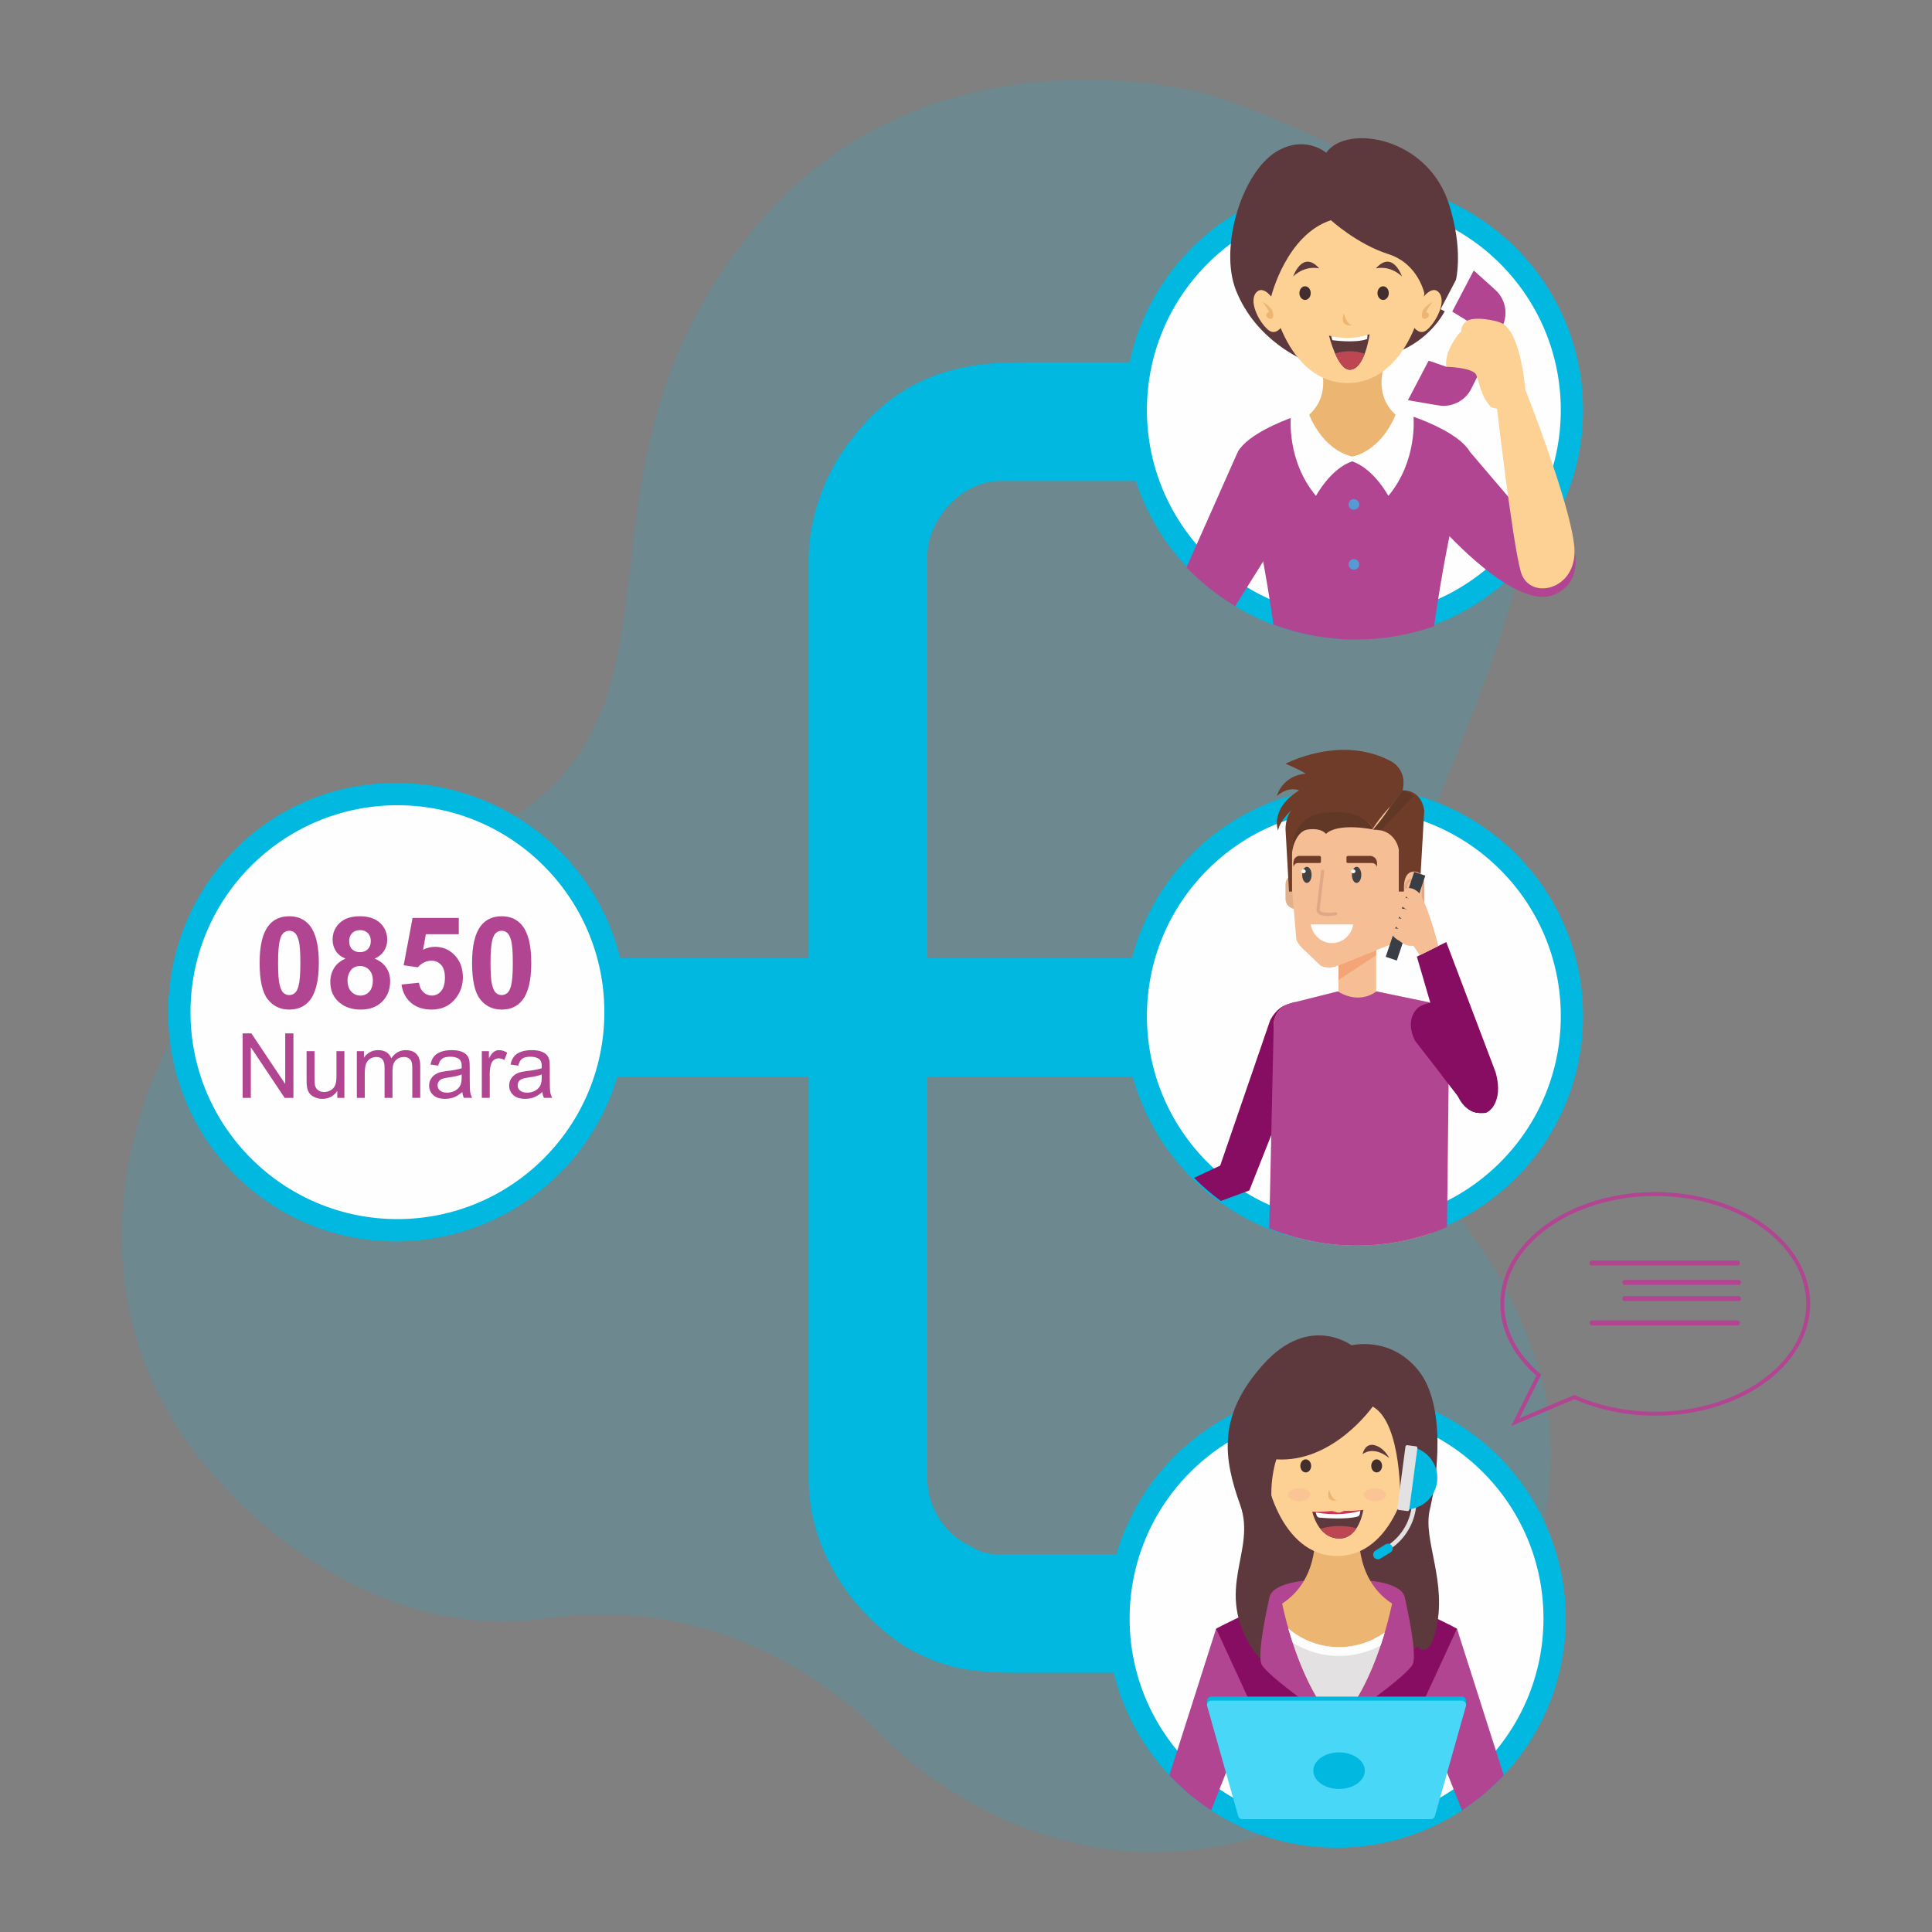 <?xml version="1.0" encoding="UTF-8"?>
<!DOCTYPE svg PUBLIC "-//W3C//DTD SVG 1.1//EN" "http://www.w3.org/Graphics/SVG/1.1/DTD/svg11.dtd">
<!-- Creator: CorelDRAW 2019 (64-Bit) -->
<svg xmlns="http://www.w3.org/2000/svg" xml:space="preserve" width="1080mm" height="1080mm" version="1.1" style="shape-rendering:geometricPrecision; text-rendering:geometricPrecision; image-rendering:optimizeQuality; fill-rule:evenodd; clip-rule:evenodd"
viewBox="0 0 108000 108000"
 xmlns:xlink="http://www.w3.org/1999/xlink">
 <rect x="0" y="0" width="108000" height="108000" fill="#808080" stroke="none"/>
 <defs>
  <style type="text/css">
   <![CDATA[
    .fil2 {fill:#00B8E0}
    .fil11 {fill:#FEFEFE;fill-rule:nonzero}
    .fil3 {fill:#FEFEFE;fill-rule:nonzero}
    .fil18 {fill:#434242;fill-rule:nonzero}
    .fil8 {fill:#FCD193;fill-rule:nonzero}
    .fil26 {fill:#FAC494;fill-rule:nonzero}
    .fil15 {fill:#F6BE95;fill-rule:nonzero}
    .fil14 {fill:#E2B08B;fill-rule:nonzero}
    .fil21 {fill:#D2A382;fill-rule:nonzero}
    .fil19 {fill:#E1A888;fill-rule:nonzero}
    .fil16 {fill:#F3A577;fill-rule:nonzero}
    .fil6 {fill:#ECB672;fill-rule:nonzero}
    .fil25 {fill:#E3E1E2;fill-rule:nonzero}
    .fil24 {fill:#CB365B;fill-rule:nonzero}
    .fil10 {fill:#BC4651;fill-rule:nonzero}
    .fil17 {fill:#6F3C29;fill-rule:nonzero}
    .fil20 {fill:#613726;fill-rule:nonzero}
    .fil7 {fill:#5D383C;fill-rule:nonzero}
    .fil9 {fill:#432E2F;fill-rule:nonzero}
    .fil22 {fill:#393D45;fill-rule:nonzero}
    .fil12 {fill:#5799D2;fill-rule:nonzero}
    .fil4 {fill:#00B8E0;fill-rule:nonzero}
    .fil27 {fill:#00B8E0;fill-rule:nonzero}
    .fil28 {fill:#48D7F7;fill-rule:nonzero}
    .fil13 {fill:#870D62;fill-rule:nonzero}
    .fil23 {fill:#870D62;fill-rule:nonzero}
    .fil1 {fill:#B24591;fill-rule:nonzero}
    .fil5 {fill:#B24591;fill-rule:nonzero}
    .fil0 {fill:#00B8E0;fill-opacity:0.149}
   ]]>
  </style>
 </defs>
 <g id="Layer_x0020_1">
  <g id="_1853435000624">
   <path class="fil0" d="M67509.83 5252.17c0,0 -15381.14,-4349.31 -25191.19,7329.23 -13745.96,16364.11 1416.93,31830.2 -23371.88,36446.83 -7510.59,1398.77 -19179.39,20517.87 -6532.03,33949.08 0,0 7577.56,9023.92 18104.76,7490.68 10527.19,-1533.24 17342.99,5030.05 18816.2,6591.6 1473.21,1561.56 11597.96,10881.93 25159.38,3942.62 13561.42,-6939.3 13106.55,-21423.23 11214.79,-25361.38 -2642.48,-8160.12 -8263.13,-9518.04 -8403.31,-19468.83 -184.44,-13093.28 24914.41,-39456.2 -9796.72,-50919.83z"/>
   <path class="fil1" d="M84478.91 79713.96l3531.03 -1496.07c1358.95,600.91 2920.8,918.27 4519.88,918.27 4775.22,0 8660.08,-2803.51 8660.08,-6249.42 0,-3446.1 -3884.86,-6249.54 -8660.08,-6249.54 -4775.04,0 -8659.84,2803.44 -8659.84,6249.54 0,1465.49 714.86,2885.76 2015.59,4007.87l-1406.66 2819.35zm3533.39 -1735.02l0 0 -3072.33 1301.6 1218.53 -2442.03 -65.92 -55.48c-1291.97,-1088.32 -2003.41,-2472.11 -2003.41,-3896.29 0,-3325.14 3786.32,-6030.42 8440.65,-6030.42 4654.32,0 8440.89,2705.28 8440.89,6030.42 0,3325.07 -3786.57,6030.23 -8440.89,6030.23 -1585.6,0 -3132.67,-317.61 -4474.09,-918.58l-43.43 -19.45z"/>
   <path class="fil1" d="M97125.61 70742.92c-2712.67,0 -5425.4,0 -8138.13,0 -179.87,0 -180.18,-279.52 0,-279.52 2712.73,0 5425.46,0 8138.13,0 179.93,0 180.24,279.52 0,279.52z"/>
   <path class="fil1" d="M97125.61 74092.16c-2712.67,0 -5425.4,0 -8138.13,0 -179.87,0 -180.18,-279.58 0,-279.58 2712.73,0 5425.46,0 8138.13,0 179.93,0 180.24,279.58 0,279.58z"/>
   <path class="fil1" d="M97188.3 71826.51c-2120.46,0 -4240.79,0 -6361.19,0 -179.92,0 -180.23,-279.58 0,-279.58 2120.4,0 4240.73,0 6361.19,0 179.86,0 180.17,279.58 0,279.58z"/>
   <path class="fil1" d="M97188.3 72732.78c-2120.46,0 -4240.79,0 -6361.19,0 -179.92,0 -180.23,-279.58 0,-279.58 2120.4,0 4240.73,0 6361.19,0 179.86,0 180.17,279.58 0,279.58z"/>
   <path class="fil2" d="M64498.08 20252.63c-2562.37,0 -4973.98,0 -7536.79,0 -4522.14,0 -7536.84,1507.32 -9948.46,5125.22 -904.68,1356.58 -1808.92,3617.85 -1808.92,5878.67l0 22309.37 -12812.87 0c0,-452.34 -150.74,-904.69 -451.84,-1507.33l0 9646.86c301.1,-602.69 451.84,-1055.03 451.84,-1507.37l12812.87 0 0 22460.16c0,4371.29 2863.96,7837.95 5577.12,9496.07 1959.72,1055.48 3316.3,1357.08 6180.26,1357.08 2562.81,0 4974.42,0 7536.79,0 0,301.1 150.8,904.24 452.39,1356.58l0 -9195.02c-150.8,150.8 -150.8,452.39 -301.59,602.69 -150.8,301.55 -150.8,603.14 -602.65,603.14l-8290.78 0c-602.64,0 -1054.98,-150.79 -1507.32,-452.34 -1356.58,-602.69 -2411.62,-2110.52 -2411.62,-3768.2l0 -22460.16 12209.72 0c452.34,0 452.34,150.79 603.14,603.14 150.3,301.54 301.1,602.64 301.1,753.44l0 -212.14c-675.55,-1442.78 -1055.04,-3056.22 -1055.04,-4761.84 0,-1081.78 153.07,-2126.19 436.68,-3114.36 -74.24,66.44 -163.26,99.6 -285.88,99.6l-12209.72 0 0 -22460.17c0,-2110.02 1959.72,-4220.49 4069.74,-4220.49 2713.16,0 5728.36,0 8441.53,0 150.79,452.34 301.59,904.19 452.34,1205.78l0 -8742.62c-150.75,301.54 -301.55,603.14 -301.55,904.24l-0.49 0z"/>
   <path class="fil2" d="M74899.34 79040.34c6029.47,0 10853.13,4974.45 10853.13,11154.7 0,6180.24 -4823.66,11154.69 -10853.13,11154.69 -6029.46,0 -11003.91,-4974.45 -11003.91,-11154.69 0,-6180.25 4974.45,-11154.7 11003.91,-11154.7zm0 3918.97c3768.19,0 6933.7,3316.3 6933.7,7235.73 0,3918.96 -3165.51,7084.48 -6933.7,7084.48 -3919.43,0 -7084.94,-3165.52 -7084.94,-7084.48 0,-3919.43 3165.51,-7235.73 7084.94,-7235.73z"/>
   <path class="fil2" d="M22128.05 43766.17c7069.87,0 12902.67,5714.62 12902.67,12814.47 0,7099.84 -5832.8,12814.47 -12902.67,12814.47 -7069.86,0 -12725.86,-5714.63 -12725.86,-12814.47 0,-7099.85 5656,-12814.47 12725.86,-12814.47zm0 4502.09c4595.74,0 8307.47,3809.75 8307.47,8312.38 0,4502.09 -3711.73,8138.63 -8307.47,8138.63 -4418.39,0 -8130.12,-3636.54 -8130.12,-8138.63 0,-4502.63 3711.73,-8312.38 8130.12,-8312.38z"/>
   <path class="fil3" d="M33783.92 56580.62c0,6388.62 -5178.87,11567.51 -11567.45,11567.51 -6388.57,0 -11567.53,-5178.89 -11567.53,-11567.51 0,-6388.58 5178.96,-11567.47 11567.53,-11567.47 6388.58,0 11567.45,5178.89 11567.45,11567.47z"/>
   <path class="fil4" d="M88496.09 22921.12c0,7077.22 -5737.11,12814.28 -12814.28,12814.28 -7077.03,0 -12814.28,-5737.06 -12814.28,-12814.28 0,-7077.03 5737.25,-12814.23 12814.28,-12814.23 7077.17,0 12814.28,5737.2 12814.28,12814.23z"/>
   <path class="fil3" d="M87249.34 22921.14c0,6388.65 -5178.91,11567.57 -11567.53,11567.57 -6388.62,0 -11567.62,-5178.92 -11567.62,-11567.57 0,-6388.62 5179,-11567.53 11567.62,-11567.53 6388.62,0 11567.53,5178.91 11567.53,11567.53z"/>
   <path class="fil5" d="M80694.78 29615.36c0,0 4040.01,4543.52 6180.32,3628.41 2140.31,-915.26 763.18,-3628.41 763.18,-3628.41l-2175.98 -496.4 -3295.15 -3865.59 -1535.48 815.79 63.11 3546.2z"/>
   <path class="fil1" d="M79183.66 23357.69c-42.1,-15.06 -65.31,-22.83 -65.31,-22.83l-3430.11 -782.99 0 -2.88 -6.28 1.39 -6.23 -1.39 0 2.88 -3430.01 782.99c0,0 -22.97,7.77 -65.12,22.83 -389.8,139.6 -2416.93,903.41 -2983.82,1895.68 0,0 1147.7,3710.31 1987.51,9660.73 1438.56,539.32 2995.52,836.08 4622.36,836.08 1528.52,0 2994.85,-263.24 4359.79,-742.04 841.16,-6005.76 2000.71,-9754.77 2000.71,-9754.77 -566.57,-992.27 -2593.89,-1756.08 -2983.49,-1895.68z"/>
   <path class="fil3" d="M79016.68 23334.86c-876.51,-1294.93 -2258.71,-1247.35 -2258.71,-1247.35l-1171.25 5.56 -1171.39 -5.56c0,0 -1382.21,-47.58 -2258.9,1247.35 0,0 -231.3,2430.25 1407.72,4386.02 0,0 803.27,-1514.71 2022.57,-1933.42 1219.11,418.71 2022.38,1933.42 2022.38,1933.42 1638.87,-1955.77 1407.58,-4386.02 1407.58,-4386.02z"/>
   <path class="fil6" d="M77449.74 20236.67l-1850.7 -602.48 -1850.31 602.48c0,0 769.8,1728.5 -562.34,2946.26 0,0 686.36,1929.83 2412.65,2340.43 1726.49,-410.6 2412.9,-2340.43 2412.9,-2340.43 -1332.14,-1217.76 -562.2,-2946.26 -562.2,-2946.26z"/>
   <path class="fil7" d="M74136.99 8539.16c0,0 -1173.74,-1017.97 -2762.35,-75.96 -1954.24,1158.87 -3227.49,5366.6 -2288.16,7753.74 1131.78,2876.53 3876.77,3946.45 3876.77,3946.45l5321.03 -560.14c0,0 4698.85,-1646.97 2739.39,-8114.75 -1169.52,-3859.84 -5767.04,-4569.22 -6886.68,-2949.34z"/>
   <path class="fil8" d="M79743.32 14797.51c-215.57,-3410.01 -4128.88,-3570.9 -4405.11,-3578l0 -0.53 -8.3 0.2 -8.3 -0.2 0 0.53c-275.94,7.1 -4189.4,167.99 -4404.96,3578 -127.04,2011.21 1080.75,6599.37 4404.96,6614.77l0 0.67 8.3 -0.34 8.3 0.34 0 -0.67c3324.36,-15.4 4532.15,-4603.56 4405.11,-6614.77z"/>
   <path class="fil9" d="M72637.24 16384.74c0,210.81 141.76,381.68 316.51,381.68 175.09,0 316.71,-170.87 316.71,-381.68 0,-210.77 -141.62,-381.64 -316.71,-381.64 -174.75,0 -316.51,170.87 -316.51,381.64z"/>
   <path class="fil8" d="M71428.11 17083.99c0,0 -677.78,-1225.72 -1169.71,-767.93 -491.99,457.8 74.09,1631.73 613.07,2107.12 538.84,475.4 946.57,-438.85 946.57,-438.85l-389.93 -900.34z"/>
   <path class="fil6" d="M70542.92 16875.38c0,0 670.63,259.49 632.6,790.57 -23.02,318.38 -430.94,88.14 -396.22,-63.26 34.67,-151.45 164.78,-148.57 164.78,-148.57 0,0 -197.77,-431.9 -401.16,-578.74z"/>
   <path class="fil8" d="M79231.86 17083.99c0,0 677.77,-1225.72 1169.9,-767.93 491.99,457.8 -74.43,1631.73 -613.27,2107.12 -538.84,475.4 -946.57,-438.85 -946.57,-438.85l389.94 -900.34z"/>
   <path class="fil6" d="M80117.04 16875.38c0,0 -670.81,259.49 -632.4,790.57 23.02,318.38 430.89,88.14 396.03,-63.26 -34.68,-151.45 -164.59,-148.57 -164.59,-148.57 0,0 197.58,-431.9 400.96,-578.74z"/>
   <path class="fil1" d="M82248.86 21723.9l1725.82 -3456c164.44,-328.89 215.9,-690.24 164.11,-1035.24 -58.56,-388.93 -248.37,-757.05 -556.44,-1034.19l-1464.07 -1317.9 -1220.98 2362.78 1348.54 830.85 -1395.73 2428.72 -1367.15 -471.51 -1112.21 2284.66 2030.82 345.29c420.63,71.55 839.82,-14.92 1187.65,-224.01 276.61,-166.31 508.05,-410.08 659.64,-713.45z"/>
   <path class="fil7" d="M71062.48 16567.98c0,0 836.42,-3437.11 3337.46,-4259.13 0,0 1464.93,1341.78 3205.28,1894.14 1740.35,552.37 2044.87,2305.95 2045.06,2306.43l808.31 -2516.91 -1607.36 -3031.34 -4888.47 -1256.51 -4113.82 2920.03 0 2641.94 1213.54 1301.35z"/>
   <path class="fil7" d="M72289.41 15453.08c0,0 514.29,-1508.43 1459.32,-447.48 0,0 -746.73,-218.93 -1459.32,447.48z"/>
   <path class="fil9" d="M77635 16384.74c0,210.81 -141.81,381.68 -316.71,381.68 -174.75,0 -316.56,-170.87 -316.56,-381.68 0,-210.77 141.81,-381.64 316.56,-381.64 174.9,0 316.71,170.87 316.71,381.64z"/>
   <path class="fil7" d="M78370.75 15453.08c0,0 -514.48,-1508.43 -1459.37,-447.48 0,0 746.78,-218.93 1459.37,447.48z"/>
   <path class="fil6" d="M75119.62 17510.14c0,0 147.18,631.39 479.42,665.2 0,0 -749.94,169.19 -479.42,-665.2z"/>
   <path class="fil7" d="M76444.62 18721.95l-268.46 215.23 -1182.43 40.57 -578.4 -186.74c-79.03,-17.79 -124.02,-30.98 -124.02,-30.98 0,0 470.99,1909.73 1156.86,1909.73 848.26,0 1114.23,-1986.03 1114.23,-1986.03 -39.28,14.39 -78.51,25.71 -117.78,38.22z"/>
   <path class="fil10" d="M75448.17 19631.31c-288.31,0 -562.72,48.24 -813.44,134.32 201.99,459.86 482.49,904.13 813.44,904.13 396.22,0 665.35,-433.43 839.82,-895.3 -257.86,-91.89 -541.72,-143.15 -839.82,-143.15z"/>
   <path class="fil11" d="M74415.33 18791.01l63.93 224.15c0,0 1299.14,187.13 1947.09,-65.8l18.27 -227.41c-872.29,279.02 -1720.07,138.6 -2029.29,69.06z"/>
   <path class="fil8" d="M85266.39 21785.33c0,0 -230.28,-3063.38 -1248.74,-3681.87 -382.5,-232.31 -1688.41,-426.34 -2045.74,-147.18 -357.13,278.96 -277.28,603.96 -277.28,603.96 0,0 -75.97,-106.27 -520.91,658.11 -444.75,764.34 -323.61,1284.57 -323.61,1284.57 0,0 1484.36,33.67 1670.14,450.89 185.93,417.18 238.01,1181.03 826.1,1799.72 0,0 1550.2,634.8 1920.04,-968.2z"/>
   <path class="fil8" d="M84330.81 20916.93l935.58 868.4c0,0 2556.14,6440.35 2741.74,8824.27 185.4,2384.12 -2513.7,3001.47 -2990.97,1363.6 -477.07,-1637.67 -1385.42,-9592.87 -1385.42,-9592.87l699.07 -1463.4z"/>
   <path class="fil12" d="M75980.25 28196.95c0,164.59 -133.51,298.1 -298.29,298.1 -164.44,0 -297.91,-133.51 -297.91,-298.1 0,-164.78 133.47,-298.29 297.91,-298.29 164.78,0 298.29,133.51 298.29,298.29z"/>
   <path class="fil12" d="M75980.25 31550.27c0,164.78 -133.51,298.25 -298.29,298.25 -164.44,0 -297.91,-133.47 -297.91,-298.25 0,-164.44 133.47,-297.95 297.91,-297.95 164.78,0 298.29,133.51 298.29,297.95z"/>
   <polygon class="fil11" points="82472.34,14950.45 81094.55,17579.34 80530.67,17283.78 81908.47,14654.89 "/>
   <polygon class="fil11" points="79985.6,19926.05 78607.75,22554.94 78043.88,22259.53 79421.72,19630.49 "/>
   <path class="fil4" d="M88496.09 56796.8c0,7077.2 -5737.07,12814.29 -12814.23,12814.29 -7077.15,0 -12814.33,-5737.09 -12814.33,-12814.29 0,-7077.17 5737.18,-12814.26 12814.33,-12814.26 7077.16,0 12814.23,5737.09 12814.23,12814.26z"/>
   <path class="fil3" d="M87249.4 56796.79c0,6388.65 -5178.92,11567.57 -11567.54,11567.57 -6388.61,0 -11567.62,-5178.92 -11567.62,-11567.57 0,-6388.61 5179.01,-11567.53 11567.62,-11567.53 6388.62,0 11567.54,5178.92 11567.54,11567.53z"/>
   <path class="fil4" d="M87528.71 90474.85c0,7077.23 -5737.11,12814.34 -12814.31,12814.34 -7077.2,0 -12814.41,-5737.11 -12814.41,-12814.34 0,-7077.2 5737.21,-12814.31 12814.41,-12814.31 7077.2,0 12814.31,5737.11 12814.31,12814.31z"/>
   <path class="fil3" d="M86281.83 90474.92c0,6388.65 -5178.92,11567.57 -11567.54,11567.57 -6388.61,0 -11567.62,-5178.92 -11567.62,-11567.57 0,-6388.61 5179.01,-11567.53 11567.62,-11567.53 6388.62,0 11567.54,5178.92 11567.54,11567.53z"/>
   <g>
    <path class="fil13" d="M72658.15 56115.78c0,0 -974.65,-327.78 -1651.36,905.56l-2797.05 8135.52 -1461.59 687.18c464.16,467.18 964.18,898.3 1495.43,1290.14l1594.75 -586.24 3546.49 -8951.24c0,0 366.86,-1027.84 -726.67,-1480.92z"/>
    <path class="fil14" d="M72989.35 50246.75c0,311.94 -252.82,564.71 -564.56,564.71 -312.14,0 -564.76,-252.77 -564.76,-564.71l0 -816.81c0,-311.94 252.62,-564.76 564.76,-564.76 311.74,0 564.56,252.82 564.56,564.76l0 816.81z"/>
    <polygon class="fil15" points="74822.27,55675.77 76926.68,55675.77 76926.68,52719.49 74822.27,52719.49 "/>
    <polygon class="fil16" points="74822.27,54784.42 74822.27,53963.03 76926.68,53121.03 76926.68,53398.84 "/>
    <path class="fil15" d="M72456.72 52407.55l-422.06 -4965.06c-141.98,-3439.56 3546.38,-3259.27 3546.38,-3259.27 3212.34,0 2984.91,1847.63 2984.91,1847.63l0 5661.12c37.89,909.65 -720.16,1061.25 -720.16,1061.25l-3174.4 1270.22c-449.76,157.77 -847.09,-40.25 -847.09,-40.25l-801.23 -769.88c0,0 -566.35,-440.87 -566.35,-805.76z"/>
    <path class="fil17" d="M72226.72 49838.32l0 -2357.74c198.07,-1838.01 1847.83,-1965.86 1847.83,-1965.86 2255.29,-322.12 2696,857.78 2696,857.78l1639.23 -2190.21c279.5,-1240.09 -712.35,-1657.01 -712.35,-1657.01 -2777.07,-1459.19 -5837.19,170.47 -5837.19,170.47 751.88,303.2 1129.11,550.42 1129.11,550.42 -1344.92,132.73 -1611.72,1250.07 -1611.72,1250.07 692.97,-587.59 1242.66,-313.95 1242.66,-313.95 -1667.9,1050.61 -1174.29,2246.96 -1174.29,2246.96 76.9,-530.62 776.76,-1174.96 776.76,-1174.96 0,0 -345.66,340.93 -362.52,1079.96l196.22 3504.07 170.26 0z"/>
    <path class="fil18" d="M73317.79 48905.85c0,248.81 -117.73,450.27 -262.64,450.27 -144.71,0 -262.03,-201.46 -262.03,-450.27 0,-248.66 117.32,-450.33 262.03,-450.33 144.91,0 262.64,201.67 262.64,450.33z"/>
    <path class="fil11" d="M72989.35 48705.98c0,60.19 -56.04,108.98 -124.62,108.98 -69.09,0 -124.76,-48.79 -124.76,-108.98 0,-60.05 55.67,-108.83 124.76,-108.83 68.58,0 124.62,48.78 124.62,108.83z"/>
    <path class="fil18" d="M76097.53 48905.85c0,248.81 -117.67,450.27 -262.59,450.27 -144.71,0 -262.07,-201.46 -262.07,-450.27 0,-248.66 117.36,-450.33 262.07,-450.33 144.92,0 262.59,201.67 262.59,450.33z"/>
    <path class="fil11" d="M75769.09 48705.98c0,60.19 -55.83,108.98 -124.56,108.98 -69.09,0 -124.77,-48.79 -124.77,-108.98 0,-60.05 55.68,-108.83 124.77,-108.83 68.73,0 124.56,48.78 124.56,108.83z"/>
    <path class="fil19" d="M74230.52 51205.55c-281.3,0 -472.64,-56.91 -571.08,-170.47 -98.86,-113.86 -66.93,-235.54 -62.92,-248.96l250.81 -2090.84c5.97,-49.71 51.67,-85.23 100.45,-79.27 50.07,6.02 85.44,51.15 79.43,100.86l-253.7 2105.49c-3.44,16.71 -11.26,56.96 25.55,97.06 47.55,51.3 224.55,160.64 849.3,70.53 49.3,-8.18 95.36,27.19 102.81,76.9 7.1,49.51 -27.19,95.36 -76.9,102.61 -166.82,23.96 -314.82,36.09 -443.75,36.09z"/>
    <path class="fil20" d="M76770.55 46372.5c0,0 -1947.56,-414.75 -2650.3,242.64 -238.68,-288.14 -726.69,-296.88 -1062.17,-237.04l8.12 -0.87c-602.08,111.5 -906.36,1105.87 -843.44,1624.93 0,0 -266.96,-2198.22 1628.74,-2539.31 1398.79,-208.77 2149.18,111.35 2538.23,431.61 350.9,288.71 407.66,577.61 380.82,478.04z"/>
    <path class="fil17" d="M75396.23 48243.72l1293.41 0c0,0 218.17,-9.61 270.4,211.8 0,0 136.95,-524.46 -322.43,-609.9l-1241.38 0c0,0 -99.16,-18.86 -127.64,61.69l0 286.55c0,0 16.29,61.63 127.64,49.86z"/>
    <path class="fil17" d="M73725.09 48243.72l-1167.92 0c0,0 -196.95,-9.61 -243.73,211.8 0,0 -124.25,-524.46 290.87,-609.9l1120.78 0c0,0 89.6,-18.86 115.35,61.69l0 286.55c0,0 -15.26,61.63 -115.35,49.86z"/>
    <path class="fil15" d="M79547.78 50429.76c0,397.69 -322.27,720.12 -720.17,720.12 -397.68,0 -719.95,-322.43 -719.95,-720.12l0 -1042.28c0,-397.89 322.27,-720.11 719.95,-720.11 397.9,0 720.17,322.22 720.17,720.11l0 1042.28z"/>
    <path class="fil19" d="M78827.61 48599.36c-165.37,0 -318.62,51.66 -445.54,139.05l0 175.56c116.95,-109.86 273.12,-178.64 445.54,-178.64 359.65,0 652.16,292.56 652.16,652.15l0 1042.28c0,359.6 -292.51,652.1 -652.16,652.1 -197.81,0 -382.83,-88.47 -507.39,-242.64 -23.39,-29.2 -66.72,-33.88 -95.77,-10.13 -28.99,23.55 -33.57,66.53 -9.76,95.72 150.52,186.25 373.93,293.08 612.92,293.08 434.75,0 788.18,-353.63 788.18,-788.13l0 -1042.28c0,-434.7 -353.43,-788.12 -788.18,-788.12z"/>
    <path class="fil19" d="M79371.71 49637.94c2.52,-199.1 -52.08,-382.63 -227.27,-490.17 -57.12,-34.85 -169.34,-45.19 -237.35,-41.9 -349.31,16.3 -561.47,630.2 -203.32,694.05 146.15,123.28 29.77,298.83 29.77,298.83 -103.38,154.74 -239.76,375.58 -180.65,570.21 35.37,115.51 162.14,165.38 274.72,181.88 89.81,13.06 98.5,-62.41 24.88,-90.68 -55.31,-21.39 -105.17,-59.27 -145.27,-102.46l-12.7 -18.5 -9.97 -13.78c-14.5,-28.12 -17.94,-57.32 -13.42,-86.16 84.31,51.51 216.37,50.07 267.88,-35.01 55.83,-93.35 -9.25,-222.33 1.96,-322.78 8.17,-70.74 30.12,-138.55 57.16,-204.55 126,-306.85 -166.15,-322.84 -166.15,-322.84 -43.9,6.53 -76.18,13.62 -103.74,20.87 -154.84,-66.01 -19.94,-320.27 63.65,-368.69 97.41,-55.88 225.62,-55.88 308.85,22.46 83.28,78.35 128.21,210.21 134.58,321.2 7.82,138.74 -8.32,278.57 -48.42,410.23 -23.03,75.05 -53.16,163.21 -76.55,238.11 -26.83,85.39 64.21,110.27 90.69,25.4 56.03,-179.57 168.3,-446.16 170.67,-685.72z"/>
    <path class="fil17" d="M76770.55 46372.5c1278.91,-10.54 1422.7,1122.94 1422.7,1122.94l0 2342.88 298.31 0c0,0 -114.43,-951.34 407,-1099.13 0,0 305.41,-100.87 513.97,120.6l203.26 -3543.86c0,0 -85.03,-1141.45 -1206.01,-1133.64l-1639.23 2190.21z"/>
    <path class="fil21" d="M77143.05 46449.4c-109.7,-36.44 -231.95,-64.2 -372.5,-76.9l0 0c5.81,0 11.78,0 17.79,0 141.63,0 269.27,14.14 384.06,39.17 -4.16,4.17 -8.48,8.33 -12.69,12.49l-16.66 25.24z"/>
    <path class="fil20" d="M77172.4 46411.67c-114.79,-25.03 -242.43,-39.17 -384.06,-39.17 -6.01,0 -11.98,0 -17.79,0l1639.23 -2190.21c278.78,39.54 467.54,162.14 596.47,310.14 -598.07,652.1 -1204.36,1296.49 -1833.85,1919.24z"/>
    <path class="fil15" d="M76637.61 46486.01c0,0 55.32,-95.57 146.36,-232.11 91.4,-136.38 216.73,-315.74 350.03,-488.73 132.38,-173.6 272.92,-341.34 380.98,-464.82 53.16,-62.56 101.74,-111.35 133.51,-147.08 31.56,-33.36 56.03,-58.39 48.94,-50.79 6.73,-7.96 -11.06,22.31 -34.6,61.49 -26.32,40.25 -60.61,99.93 -107.03,167.38 -91.04,136.74 -216.53,315.9 -349.98,488.93 -132.43,173.76 -273.13,341.14 -381.39,464.62 -108.47,123.33 -186.82,201.11 -186.82,201.11z"/>
    <path class="fil11" d="M73274.04 51676.75c92.89,591.03 587.43,1042.74 1185.35,1042.74 597.71,0 1092.3,-451.71 1185.14,-1042.74l-2370.49 0z"/>
    <path class="fil15" d="M79764.49 56005.6l-2818.92 -585.72 -2155.82 0 -2335.49 585.72c0,0 -1137.2,113.8 -1250.75,1193.98l570.16 11769.67c1277.34,427.14 2644.52,659.04 4065.84,659.04 1457.97,0 2858.93,-243.88 4164.54,-692.57l1011.43 -11736.14c-114.03,-1080.18 -1250.99,-1193.98 -1250.99,-1193.98z"/>
    <path class="fil1" d="M76945.57 55419.88l2818.92 585.72c0,0 1136.96,113.8 1250.99,1193.98l-126.49 11394.76c-1549.72,665.26 -3256.36,1033.95 -5049.48,1033.95 -1731.79,0 -3382.85,-344.25 -4889.7,-966.87l253.7 -11461.84c113.55,-1080.18 1250.75,-1193.98 1250.75,-1193.98l2335.49 -585.72c0,0 1084.98,774.98 2155.82,0z"/>
    <path class="fil13" d="M83329.34 60600.58l-2407.96 -4054.54c0,0 -644.55,-881.02 -1633.67,-229.74 0,0 -818.4,622.75 -177,1874.98l2575.76 3320.6c0,0 483.85,1034.26 1541.14,589.23 0,0 778.92,-523.59 101.73,-1500.53z"/>
    <path class="fil13" d="M82719.5 62212.45c-705.31,0 -1033.03,-700.57 -1033.03,-700.57l0 0 -1087 -1401.52 -858.2 -3997.58c93.26,-23.18 181.93,-33.36 265.88,-33.36 570.01,0 914.23,466.62 914.23,466.62l2407.96 4054.54c204.97,295.8 276.58,549.85 276.78,760.57 0.16,485.34 -378.51,739.96 -378.51,739.96 -187.12,78.86 -356.36,111.34 -508.11,111.34z"/>
    <path class="fil13" d="M83605.92 59940.1l-2758.21 -7279.37 -1643.38 816.09 2102.4 7213c0,0 270.04,1728.83 1770.36,1517.19 0,0 1032.1,-464.62 528.83,-2266.91z"/>
    <polygon class="fil22" points="78083.55,53695 77463.32,53486.8 79055.04,48740.78 79675.63,48948.98 "/>
    <path class="fil15" d="M79389.08 50247.11c-81.01,148.72 -346.38,160.5 -593.54,26.12 -246.66,-134.38 -381.19,-363.96 -300.12,-512.89 81.22,-148.67 346.74,-160.29 593.75,-26.12 246.81,134.59 380.98,364.02 299.91,512.89z"/>
    <path class="fil15" d="M79235.12 50825.08c-81.22,148.88 -362.68,151.6 -629.48,6.53 -266.75,-145.27 -417.28,-383.55 -336.57,-532.42 81.23,-148.72 363.09,-151.65 630.21,-6.53 266.39,145.23 416.91,383.7 335.84,532.42z"/>
    <path class="fil15" d="M79088.04 51427.17c-81.43,148.92 -360.88,153.09 -624.39,9.46 -263.87,-143.48 -412.03,-380.68 -331.32,-529.55 81.22,-148.72 360.73,-152.89 624.6,-9.46 263.87,143.84 411.82,380.88 331.11,529.55z"/>
    <path class="fil15" d="M78925.39 51993.93c-81.07,148.88 -371.06,147.08 -648.5,-3.8 -276.93,-150.73 -435.99,-393.94 -355.28,-542.81 81.23,-148.72 371.57,-146.92 648.86,3.8 277.14,151.09 436.14,394.09 354.92,542.81z"/>
    <path class="fil15" d="M78866.27 52592.21c-81.07,148.87 -386.48,138.9 -682.43,-22.31 -295.8,-161.06 -470.07,-412.39 -389.36,-561.32 81.07,-148.67 386.79,-138.69 682.95,22.31 295.79,161.42 470.07,412.6 388.84,561.32z"/>
    <path class="fil15" d="M78247.12 52600.9c0,0 322.07,326.79 759.13,266.39l365.46 526.31 1032.97 -513.05c0,0 -509.03,-2087.9 -1038.63,-2901.68l-128.57 -140.55 -543.32 954.33 -124.97 604.96 -238.84 800.51 -83.23 402.78z"/>
   </g>
   <path class="fil23" d="M78147.03 89511.09l-3432.69 895.25 -3432.54 -895.25c0,0 -2160.4,910.75 -3298.96,1531.57 0,0 1602.36,7375.41 1649.48,11145.6l10164.05 0c47.22,-3770.19 1649.59,-11145.6 1649.59,-11145.6 -1138.7,-620.82 -3298.93,-1531.57 -3298.93,-1531.57z"/>
   <path class="fil5" d="M66326.28 31717.59c805.63,835.41 1719.06,1565.74 2720.59,2165.82l2654.25 -4234.04 -2504.34 -4396 -2870.5 6464.22z"/>
   <path class="fil5" d="M16167.94 51219.41c493.48,0 879.02,176.76 1157.8,530.27 330.97,417.56 497.04,1111.53 497.04,2079.53 0,966.81 -167.26,1661.96 -500.6,2084.27 -276.4,348.77 -660.76,523.15 -1154.24,523.15 -495.86,0 -895.64,-190.99 -1199.32,-572.97 -303.69,-381.98 -455.53,-1064.08 -455.53,-2043.94 0,-962.07 167.26,-1654.85 500.61,-2077.16 276.4,-348.76 660.75,-523.15 1154.24,-523.15zm0 811.41c-116.26,0 -220.65,37.96 -310.81,113.88 -91.34,74.74 -162.52,209.97 -212.34,405.71 -66.43,252.67 -99.65,679.73 -99.65,1278.8 0,600.25 29.66,1011.89 88.98,1236.09 59.31,224.21 134.04,373.68 224.2,448.41 90.16,74.74 193.36,111.51 309.62,111.51 116.25,0 220.64,-37.96 311.99,-113.88 90.15,-74.74 161.33,-209.97 211.15,-405.71 66.43,-250.3 99.65,-676.17 99.65,-1276.42 0,-599.07 -29.66,-1010.7 -88.97,-1234.91 -59.32,-224.2 -134.05,-374.86 -224.21,-449.6 -90.15,-75.92 -193.36,-113.88 -309.61,-113.88zm3145.98 1557.57c-251.49,-106.76 -435.36,-252.67 -549.24,-440.1 -115.07,-186.25 -172.01,-391.47 -172.01,-613.3 0,-380.8 132.86,-695.16 397.4,-943.09 264.54,-247.93 641.77,-372.49 1129.33,-372.49 484,0 858.86,124.56 1125.77,372.49 266.91,247.93 400.96,562.29 400.96,943.09 0,236.06 -61.69,446.03 -185.06,631.09 -122.19,183.87 -295.38,325.04 -518.4,422.31 283.52,113.89 498.23,279.96 646.52,498.24 147.09,219.46 220.64,470.95 220.64,756.84 0,472.13 -149.47,855.3 -449.59,1150.68 -298.94,295.38 -697.53,442.48 -1195.76,442.48 -462.65,0 -847,-122.19 -1155.43,-366.56 -363,-287.08 -544.5,-683.29 -544.5,-1185.08 0,-276.4 68.81,-530.26 205.23,-761.59 136.42,-231.32 351.13,-409.26 644.14,-535.01zm204.04 -982.23c0,194.55 54.57,347.58 163.71,456.72 110.32,109.13 256.23,163.7 437.73,163.7 185.06,0 332.15,-55.75 442.48,-166.08 110.32,-110.32 166.08,-263.35 166.08,-457.9 0,-183.87 -54.57,-330.96 -163.71,-441.29 -110.32,-110.32 -255.05,-166.08 -434.17,-166.08 -187.44,0 -335.72,55.76 -446.04,167.27 -110.33,111.51 -166.08,259.79 -166.08,443.66zm-92.53 2185.11c0,271.66 68.8,482.81 206.41,634.66 137.61,151.84 308.43,227.76 513.66,227.76 201.66,0 367.74,-73.55 499.42,-219.46 131.67,-145.91 196.92,-357.07 196.92,-632.28 0,-240.81 -66.43,-434.18 -200.48,-580.09 -134.05,-145.91 -303.69,-219.46 -508.91,-219.46 -238.44,0 -415.2,83.04 -532.64,249.12 -116.25,166.08 -174.38,345.2 -174.38,539.75zm3019.06 244.37l975.11 -100.83c28.47,220.65 110.32,396.22 246.74,525.52 137.61,129.3 295.38,193.36 474.51,193.36 204.04,0 377.24,-83.04 518.4,-250.3 141.17,-167.27 212.34,-418.76 212.34,-754.47 0,-315.55 -69.99,-551.62 -211.15,-709.39 -139.98,-157.77 -322.67,-236.07 -548.06,-236.07 -281.15,0 -533.82,123.38 -756.84,370.12l-790.06 -113.88 498.24 -2647.76 2583.69 0 0 911.06 -1842.27 0 -154.22 867.16c217.09,-107.95 440.11,-162.52 667.87,-162.52 434.18,0 801.92,157.78 1103.23,474.51 302.5,315.55 453.16,726 453.16,1231.35 0,421.12 -122.19,795.99 -365.37,1126.96 -332.16,450.78 -792.43,676.17 -1380.82,676.17 -470.95,0 -855.3,-126.93 -1151.87,-379.61 -297.75,-253.86 -474.51,-593.13 -532.63,-1021.38zm5599.19 -3816.23c493.48,0 879.02,176.76 1157.8,530.27 330.97,417.56 497.04,1111.53 497.04,2079.53 0,966.81 -167.26,1661.96 -500.6,2084.27 -276.4,348.77 -660.76,523.15 -1154.24,523.15 -495.86,0 -895.64,-190.99 -1199.32,-572.97 -303.69,-381.98 -455.53,-1064.08 -455.53,-2043.94 0,-962.07 167.26,-1654.85 500.61,-2077.16 276.4,-348.76 660.75,-523.15 1154.24,-523.15zm0 811.41c-116.26,0 -220.65,37.96 -310.81,113.88 -91.34,74.74 -162.52,209.97 -212.34,405.71 -66.43,252.67 -99.65,679.73 -99.65,1278.8 0,600.25 29.66,1011.89 88.98,1236.09 59.31,224.21 134.04,373.68 224.2,448.41 90.16,74.74 193.36,111.51 309.62,111.51 116.25,0 220.64,-37.96 311.99,-113.88 90.15,-74.74 161.33,-209.97 211.15,-405.71 66.43,-250.3 99.65,-676.17 99.65,-1276.42 0,-599.07 -29.66,-1010.7 -88.97,-1234.91 -59.32,-224.2 -134.05,-374.86 -224.21,-449.6 -90.15,-75.92 -193.36,-113.88 -309.61,-113.88zm-14479.8 9341.03l0 -3603.46 489.86 0 1890.64 2828.41 0 -2828.41 457.98 0 0 3603.46 -489.86 0 -1890.64 -2828.41 0 2828.41 -457.98 0zm5290.27 0l0 -388.36c-202.99,296.09 -478.11,443.72 -826.21,443.72 -153.5,0 -296.94,-29.36 -430.3,-88.07 -133.37,-59.56 -232.35,-133.37 -296.94,-222.28 -64.58,-89.75 -109.88,-198.8 -135.88,-327.97 -17.62,-87.24 -26.84,-224.8 -26.84,-412.69l0 -1616.35 442.88 0 0 1445.24c0,230.67 9.23,386.68 26.84,466.37 27.68,116.59 86.4,207.18 176.99,273.44 89.75,66.27 200.47,99.82 333,99.82 132.53,0 256.67,-33.55 372.42,-101.49 115.75,-67.95 197.96,-161.05 246.61,-277.64 47.81,-116.6 72.13,-286.87 72.13,-509.15l0 -1396.59 442.89 0 0 2612 -397.59 0zm1092.94 0l0 -2612 397.59 0 0 369.07c81.36,-127.5 190.41,-230.67 326.29,-307.84 135.89,-78.01 290.22,-116.59 463.85,-116.59 192.93,0 351.46,40.26 474.76,119.94 123.3,80.53 210.54,192.09 260.87,336.36 208.02,-304.48 477.27,-456.3 809.43,-456.3 260.03,0 460.5,71.29 599.74,214.73 140.08,143.43 210.54,364.03 210.54,661.81l0 1790.82 -442.89 0 0 -1644.03c0,-176.15 -15.1,-303.65 -43.62,-381.66 -28.51,-78 -80.52,-140.07 -156.85,-187.89 -75.49,-47.81 -164.4,-71.29 -265.9,-71.29 -184.53,0 -337.19,61.23 -458.82,182.85 -121.62,122.47 -182.01,317.91 -182.01,586.32l0 1515.7 -442.89 0 0 -1695.2c0,-196.28 -36.07,-343.91 -108.2,-442.05 -72.14,-98.13 -190.41,-147.62 -353.97,-147.62 -124.14,0 -239.06,32.71 -344.75,98.14 -105.68,65.42 -182.02,161.04 -229.83,287.7 -46.97,125.82 -70.45,307.84 -70.45,545.22l0 1353.81 -442.89 0zm5898.4 -327.13c-164.41,140.08 -322.94,238.22 -474.76,296.09 -151.82,57.88 -314.55,86.4 -489.02,86.4 -286.86,0 -507.47,-69.62 -661.8,-209.7 -154.34,-139.24 -231.51,-317.9 -231.51,-535.15 0,-127.49 29.36,-244.09 87.23,-349.77 58.72,-105.69 135.05,-189.57 228.99,-253.32 94.79,-63.75 200.48,-112.4 318.75,-145.11 87.23,-22.65 218.92,-44.46 394.23,-66.27 357.32,-41.94 621.54,-93.1 790.14,-151.82 1.68,-60.39 2.52,-98.98 2.52,-114.91 0,-179.5 -41.94,-306.16 -125.82,-379.98 -113.24,-99.81 -281.84,-149.3 -504.95,-149.3 -208.86,0 -363.2,36.91 -462.18,109.88 -99.82,72.98 -172.79,202.15 -220.6,388.36l-432.82 -60.39c39.42,-185.37 104.01,-335.52 194.6,-449.59 90.59,-114.08 221.44,-201.31 392.56,-263.39 170.27,-61.23 369.07,-92.26 593.86,-92.26 223.12,0 405.14,26 545.22,78.84 139.24,52.85 242.41,118.27 307.83,197.96 65.43,79.68 111.56,180.34 138.41,301.96 14.25,75.5 21.8,211.38 21.8,406.82l0 587.15c0,410.17 9.23,669.36 27.68,779.24 17.62,109.89 54.53,214.73 108.21,315.39l-463.02 0c-44.45,-93.11 -72.97,-202.15 -85.55,-327.13zm-35.23 -981.39c-161.05,65.43 -402.62,120.79 -724.72,166.08 -182.86,26.01 -312.03,55.36 -387.52,88.08 -75.49,32.71 -133.37,80.52 -174.47,142.59 -41.1,62.91 -62.07,132.53 -62.07,209.7 0,116.59 44.45,214.73 134.21,292.74 89.75,78.01 220.6,117.43 392.55,117.43 170.28,0 322.1,-36.91 455.47,-111.56 132.53,-73.81 230.66,-175.31 292.73,-303.64 47.82,-99.82 71.3,-246.61 71.3,-440.37l2.52 -161.05zm1123.14 1308.52l0 -2612 397.59 0 0 400.1c101.49,-185.37 195.44,-307.84 281.83,-366.55 86.4,-59.55 181.18,-88.91 284.35,-88.91 149.31,0 301.13,46.97 455.47,140.08l-157.7 408.49c-107.36,-60.4 -214.73,-90.59 -322.09,-90.59 -96.46,0 -182.86,29.36 -259.19,87.23 -76.33,57.88 -130.85,138.4 -163.56,241.58 -49.49,156.85 -73.82,328.8 -73.82,515.85l0 1364.72 -442.88 0zm3387.05 -327.13c-164.41,140.08 -322.94,238.22 -474.76,296.09 -151.82,57.88 -314.55,86.4 -489.02,86.4 -286.86,0 -507.47,-69.62 -661.8,-209.7 -154.34,-139.24 -231.51,-317.9 -231.51,-535.15 0,-127.49 29.36,-244.09 87.23,-349.77 58.72,-105.69 135.05,-189.57 228.99,-253.32 94.79,-63.75 200.48,-112.4 318.75,-145.11 87.23,-22.65 218.92,-44.46 394.23,-66.27 357.32,-41.94 621.54,-93.1 790.14,-151.82 1.68,-60.39 2.52,-98.98 2.52,-114.91 0,-179.5 -41.94,-306.16 -125.82,-379.98 -113.24,-99.81 -281.84,-149.3 -504.95,-149.3 -208.86,0 -363.2,36.91 -462.18,109.88 -99.82,72.98 -172.79,202.15 -220.6,388.36l-432.82 -60.39c39.42,-185.37 104.01,-335.52 194.6,-449.59 90.59,-114.08 221.44,-201.31 392.56,-263.39 170.27,-61.23 369.07,-92.26 593.86,-92.26 223.12,0 405.14,26 545.22,78.84 139.24,52.85 242.41,118.27 307.83,197.96 65.43,79.68 111.56,180.34 138.41,301.96 14.25,75.5 21.8,211.38 21.8,406.82l0 587.15c0,410.17 9.23,669.36 27.68,779.24 17.62,109.89 54.53,214.73 108.21,315.39l-463.02 0c-44.45,-93.11 -72.97,-202.15 -85.55,-327.13zm-35.23 -981.39c-161.05,65.43 -402.62,120.79 -724.72,166.08 -182.86,26.01 -312.03,55.36 -387.52,88.08 -75.49,32.71 -133.37,80.52 -174.47,142.59 -41.1,62.91 -62.07,132.53 -62.07,209.7 0,116.59 44.45,214.73 134.21,292.74 89.75,78.01 220.6,117.43 392.55,117.43 170.28,0 322.1,-36.91 455.47,-111.56 132.53,-73.81 230.66,-175.31 292.73,-303.64 47.82,-99.82 71.3,-246.61 71.3,-440.37l2.52 -161.05z"/>
   <path class="fil7" d="M75551.59 75206.75c0,0 -2363.65,-1799.72 -4936.01,1067.66 -2572.38,2867.48 -2227.05,5232.75 -1289.67,7848.88 937.42,2616.09 -1520.04,4712.41 738.49,8138.14 1325.97,2011.4 7254.55,1454.88 7254.55,1454.88l1914.22 -1684.55c0,0 610.42,785.57 1014.11,-822.14 701.04,-2792.51 -735.88,-5095.41 -318.28,-6830.41 417.43,-1734.97 932.82,-5817.14 -641.69,-7771.87 -1574.61,-1954.87 -3735.72,-1400.59 -3735.72,-1400.59z"/>
   <path class="fil5" d="M67982.86 91042.66l-2614.57 8197.95c696.33,742.15 1480,1401.06 2334.62,1960.87l2291.58 -5791.04 -2011.63 -4367.78z"/>
   <path class="fil5" d="M81445.92 91042.66l2614.57 8197.95c-696.33,742.15 -1480,1401.15 -2334.62,1960.95l-2291.58 -5791.12 2011.63 -4367.78z"/>
   <path class="fil5" d="M73289.48 88331.49c0,0 -2131.28,65.32 -2328.21,965.77 -198.44,908.05 -639.83,2996.28 -467.04,3668.93 172.79,672.54 4251.84,3422.74 4251.84,3422.74l0 -7878.22 -1456.59 -179.22z"/>
   <path class="fil5" d="M76202.81 88331.49c0,0 2131.24,65.32 2328.06,965.77 198.58,908.05 639.94,2996.28 467.15,3668.93 -172.9,672.54 -4251.95,3422.74 -4251.95,3422.74l0 -7878.22 1456.74 -179.22z"/>
   <path class="fil6" d="M75994.07 85335.21l-1248 -1418.79 -1247.9 1418.79c0,0 390.8,2872.43 -1823.85,4305.63 0,0 881.76,4558.1 3071.75,6748.09 2189.99,-2189.99 3071.86,-6748.09 3071.86,-6748.09 -2214.76,-1433.2 -1823.86,-4305.63 -1823.86,-4305.63z"/>
   <path class="fil8" d="M78861.94 80814.17c-200.93,-3180.21 -3850.64,-3330.16 -4108.07,-3336.87l0 -0.25 -7.8 0.14 -7.69 -0.14 0 0.25c-257.54,6.71 -3907.14,156.66 -4108.18,3336.87 -118.47,1875.68 1008.07,6154.54 4108.18,6169.05l0 0.59 7.69 -0.35 7.8 0.35 0 -0.59c3100.14,-14.51 4226.54,-4293.37 4108.07,-6169.05z"/>
   <path class="fil24" d="M73598.34 84703.85l-238.1 -193.63c431.2,22.07 978.55,-34.96 1028.62,-39.42 173.39,-15.49 295.97,84.53 452.64,84.53 176.62,0 194.46,-116.36 448.2,-100.02 253.6,16.26 768.7,-29.62 920.17,-52.18l-593.31 669.06 -2018.22 -368.34z"/>
   <path class="fil7" d="M76735.9 78625.91c0,0 -2201.51,3154.42 -5387.31,2953.38 0,0 -631.75,1800.95 0,3724.09l-1284.19 -3908.65 839.85 -3152.17 4810.33 -1155.08 2233.38 447.82 1479.05 1591.09 305.77 4451.16 -1457.23 434.79c0,0 120.62,-4450.39 -1539.65,-5386.43z"/>
   <path class="fil25" d="M74854.39 92075.89c-1078.45,0 -2065.68,-388.94 -2830.66,-1033.23 437.28,1523.81 1305.9,3929.83 2722.34,5346.27 1351.02,-1350.87 2203.51,-3601.96 2658.99,-5129.35 -719.47,513.38 -1599.38,816.31 -2550.67,816.31z"/>
   <path class="fil11" d="M72023.73 91042.66c69.28,241.2 150.59,506.21 241.83,784.09 750.96,469.75 1637.92,742.18 2588.83,742.18 839.6,0 1629.53,-211.83 2319.77,-584.53 85.52,-253.57 163.13,-497.89 230.9,-724.82 -719.47,513.38 -1599.38,816.31 -2550.67,816.31 -1078.45,0 -2065.68,-388.94 -2830.66,-1033.23z"/>
   <path class="fil9" d="M73294.68 81944.3c0,201.53 -135.62,365.04 -302.93,365.04 -167.21,0 -302.82,-163.51 -302.82,-365.04 0,-201.53 135.61,-365.01 302.82,-365.01 167.31,0 302.93,163.48 302.93,365.01z"/>
   <path class="fil7" d="M71833.97 81503.54c0,0 267.58,-571.49 817.05,-716.53 549.32,-145 671.52,505.97 671.52,505.97 0,0 -562.08,-522.06 -1488.57,210.56z"/>
   <path class="fil9" d="M76653.33 81944.3c0,201.53 135.62,365.04 302.82,365.04 167.31,0 302.93,-163.51 302.93,-365.04 0,-201.53 -135.62,-365.01 -302.93,-365.01 -167.2,0 -302.82,163.48 -302.82,365.01z"/>
   <path class="fil7" d="M77657.43 81503.54c0,0 -267.72,-571.49 -817.04,-716.53 -549.33,-145 -671.56,505.97 -671.56,505.97 0,0 561.97,-522.06 1488.6,210.56z"/>
   <path class="fil6" d="M74299.48 83261.48c0,0 136.99,587.52 446.2,619 0,0 -697.9,157.4 -446.2,-619z"/>
   <path class="fil7" d="M76046.25 84455.31l-1247.13 365.04 -1247.26 -272.43c-121.95,-21.22 -191.62,-37.7 -191.62,-37.7 0,0 310.62,1493.7 1513.51,1493.7 1108.94,0 1336.12,-1600.79 1336.12,-1600.79 -54.28,18.87 -108.81,35.95 -163.62,52.18z"/>
   <path class="fil10" d="M74873.75 85303.38c-384.37,0 -746.18,56.99 -1064.71,156.28 233.26,294.63 573.74,544.26 1064.71,544.26 449.15,0 753.59,-262.66 956.99,-575.11 -291.79,-79.72 -615.17,-125.43 -956.99,-125.43z"/>
   <path class="fil26" d="M72625.72 83916.42c-341.47,0 -618.36,-161.51 -618.36,-360.58 0,-199.18 276.89,-360.41 618.36,-360.41 341.61,0 618.5,161.23 618.5,360.41 0,199.07 -276.89,360.58 -618.5,360.58z"/>
   <path class="fil26" d="M76865.54 83916.42c-341.47,0 -618.36,-161.51 -618.36,-360.58 0,-199.18 276.89,-360.41 618.36,-360.41 341.61,0 618.51,161.23 618.51,360.41 0,199.07 -276.9,360.58 -618.51,360.58z"/>
   <path class="fil2" d="M69546.16 101642.24l10345.37 0 0 461.23c0,78.34 -64.08,142.37 -142.33,142.37l-10060.71 0c-78.25,0 -142.33,-64.03 -142.33,-142.37l0 -461.23z"/>
   <path class="fil11" d="M73551.86 84547.92l46.48 155.93c16.09,53.79 55.02,96.55 104.74,118.22 18.34,7.94 38.15,13.04 58.85,14.9 379.27,31.83 1513.4,108.07 2119.12,-57.9 32.6,-8.92 61.34,-26.28 83.9,-49.47 25.89,-26.63 43.88,-61.1 50.7,-99.25l30.74 -175.04c-1004.84,297.87 -2069.65,166.36 -2494.53,92.61z"/>
   <path class="fil25" d="M77370 86793.95l-110.92 -221.77c866.62,-433.8 1478.03,-1263.74 1635.22,-2220.1l149.6 -910.64 244.68 40.16 -149.75 910.64c-170.05,1034.56 -831.31,1932.31 -1768.83,2401.71z"/>
   <path class="fil27" d="M77728.09 86779.54l-566.68 348.53c-55.65,34.37 -119.25,45.15 -179.47,35.35 -72.9,-11.77 -140.57,-53.93 -182.1,-121.35 -20.45,-33.59 -32.6,-69.89 -36.92,-106.6 -11.42,-98.52 33.48,-199.92 123.21,-254.94l566.68 -348.67c76.84,-47.36 169.31,-49.96 246.26,-15.25 46.23,20.84 86.78,55.31 115.17,101.4 32.08,52.18 43.6,111.17 36.92,167.94 -9.06,77.23 -52.06,149.85 -123.07,193.59z"/>
   <path class="fil27" d="M78967.41 80896.46l-460.71 3481.03c903.83,40.4 1704.15,-615.77 1825.12,-1529.5 120.96,-913.74 -481.17,-1755.45 -1364.41,-1951.53z"/>
   <path class="fil25" d="M78675.76 84469.96l-487.73 -64.58c-15.49,-2 -29.48,-7.8 -41.25,-16.48 -25.78,-18.86 -40.65,-50.84 -36.18,-84.53l455.37 -3440.38c4.46,-33.45 26.77,-60.22 56.14,-71.88 13.74,-5.45 29.13,-7.7 44.98,-5.59l487.73 64.58c21.57,2.84 40.4,13.14 54.18,27.89 17.6,19.08 27.02,45.5 23.29,73.26l-455.37 3440.24c-3.24,24.66 -16.13,45.74 -34.47,59.62 -18.34,14.12 -41.88,21.05 -66.69,17.85z"/>
   <path class="fil27" d="M81954.39 95095.57c7.2,-134.74 -99.79,-255.07 -242.08,-255.07l-13995.93 0c-138.08,0 -242.46,113.27 -242.08,243.3l-0.73 227.42 50.41 -16.09 1691.75 5995.38c29.51,104.59 124.94,176.86 233.64,176.86l10530.05 0c108.71,0 204.17,-72.27 233.54,-176.86l1695.44 -6008.66 46.72 0 0 -186.14 -0.73 -0.14z"/>
   <path class="fil28" d="M75132.06 95065.07l-7415.68 0c-160.88,0 -277.28,153.96 -233.54,308.76l1732.89 6141.26c29.51,104.63 124.94,176.86 233.64,176.86l10530.05 0c108.71,0 204.17,-72.23 233.54,-176.86l1732.99 -6141.26c43.64,-154.8 -72.62,-308.76 -233.64,-308.76l-6580.25 0z"/>
   <path class="fil27" d="M76294.26 98981.77c0,564.32 -644.61,1021.81 -1439.87,1021.81 -795.09,0 -1439.63,-457.49 -1439.63,-1021.81 0,-564.33 644.54,-1021.67 1439.63,-1021.67 795.26,0 1439.87,457.34 1439.87,1021.67z"/>
  </g>
 </g>
</svg>
